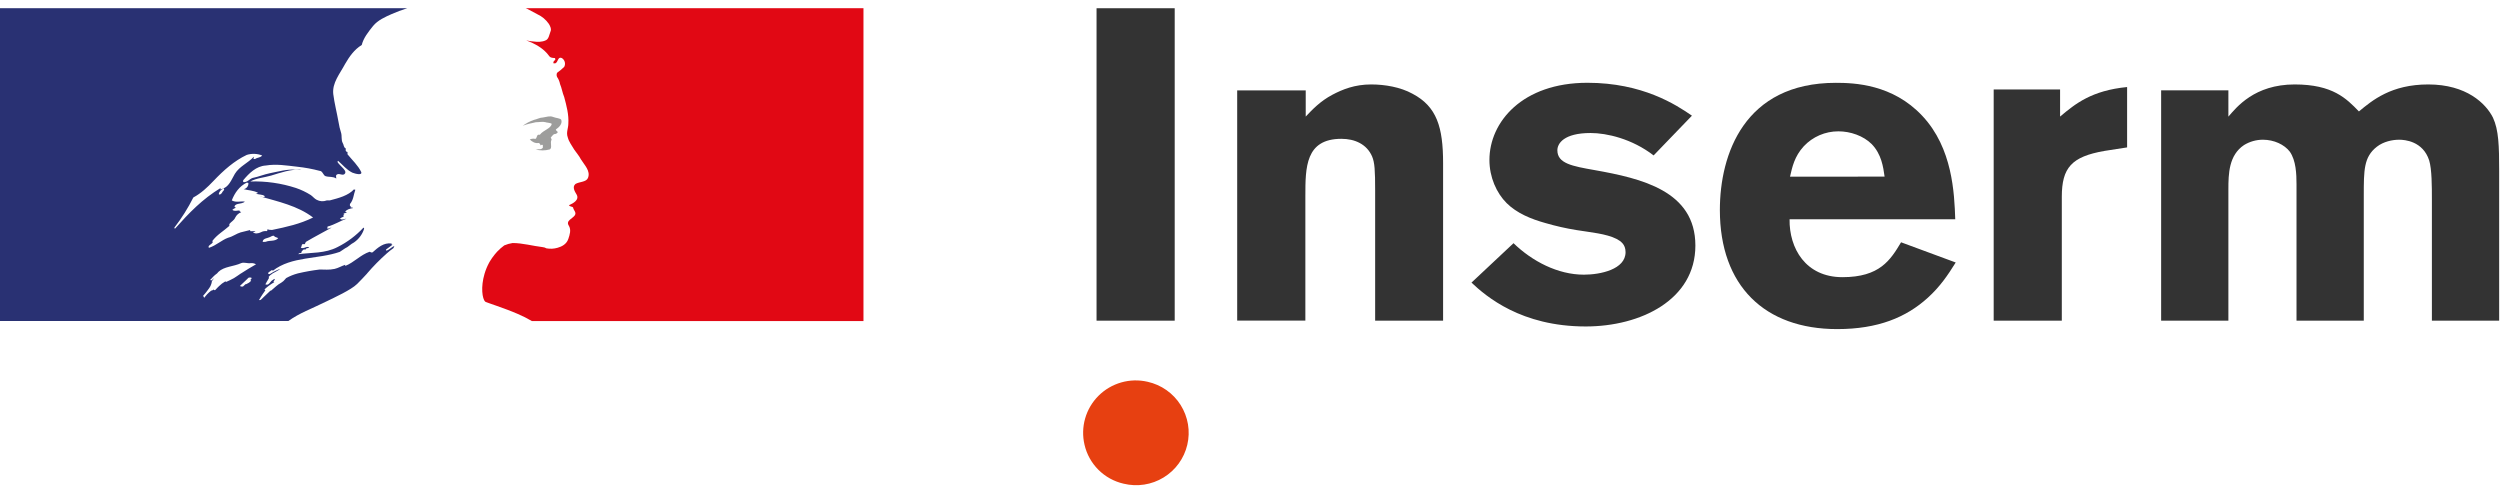 <svg width="152" height="30" viewBox="0 0 152 30" fill="none" xmlns="http://www.w3.org/2000/svg">
<path d="M21.704 17.274C21.909 17.07 22.116 16.852 22.322 16.628H22.317C22.689 16.193 23.092 15.784 23.521 15.405C23.645 15.293 23.776 15.188 23.914 15.092C23.95 15.056 23.95 14.985 23.986 14.949C23.805 15.021 23.697 15.164 23.517 15.236C23.48 15.236 23.444 15.2 23.48 15.164L23.867 14.877H23.842C23.805 14.877 23.805 14.841 23.805 14.805C23.337 14.733 22.972 15.056 22.651 15.343C22.578 15.379 22.507 15.307 22.471 15.307C21.929 15.487 21.533 15.953 20.989 16.17V16.098C20.774 16.17 20.563 16.3 20.341 16.35C20.016 16.422 19.728 16.386 19.439 16.386C18.998 16.439 18.56 16.517 18.128 16.618L18.09 16.628C17.856 16.691 17.63 16.781 17.418 16.897L17.393 16.912C17.375 16.934 17.358 16.956 17.341 16.973C17.273 17.061 17.189 17.136 17.093 17.192C16.87 17.305 16.69 17.5 16.494 17.66C16.477 17.671 16.457 17.677 16.436 17.677C16.243 17.862 16.052 18.046 15.855 18.231C15.821 18.247 15.783 18.251 15.745 18.244L15.767 18.209C15.797 18.159 15.828 18.108 15.859 18.057C15.891 18.006 15.93 17.946 15.966 17.89C16.015 17.817 16.066 17.743 16.119 17.672C16.125 17.665 16.129 17.657 16.129 17.648C16.129 17.639 16.125 17.631 16.119 17.625C16.113 17.618 16.105 17.613 16.096 17.61C16.088 17.607 16.079 17.606 16.069 17.606C16.253 17.434 16.457 17.283 16.675 17.156C16.675 17.156 16.675 17.151 16.675 17.15C16.652 17.158 16.617 17.139 16.634 17.114C16.652 17.089 16.675 17.048 16.697 17.016L16.708 16.983L16.681 16.955C16.622 16.99 16.565 17.03 16.511 17.073C16.425 17.151 16.357 17.309 16.227 17.307C16.208 17.307 16.19 17.305 16.172 17.3C16.159 17.298 16.146 17.294 16.134 17.287L16.139 17.279L16.144 17.269L16.15 17.259L16.167 17.229C16.172 17.218 16.178 17.208 16.184 17.198L16.197 17.173C16.206 17.158 16.215 17.142 16.223 17.127L16.243 17.094L16.289 17.015L16.311 16.977C16.324 16.956 16.336 16.934 16.349 16.912C16.353 16.906 16.355 16.899 16.356 16.892C16.356 16.886 16.355 16.879 16.353 16.873C16.35 16.866 16.346 16.861 16.341 16.856C16.335 16.852 16.329 16.849 16.322 16.848C16.39 16.761 16.474 16.688 16.57 16.633H16.558C16.696 16.564 16.836 16.48 16.973 16.402L17.032 16.351C16.83 16.42 16.637 16.515 16.458 16.633C16.437 16.642 16.416 16.653 16.397 16.666C16.38 16.67 16.363 16.669 16.346 16.663C16.33 16.657 16.315 16.647 16.305 16.633C16.299 16.625 16.296 16.616 16.296 16.606C16.332 16.535 16.441 16.499 16.513 16.427C16.549 16.427 16.585 16.427 16.585 16.463C17.739 15.565 19.326 15.78 20.66 15.313L20.984 15.097C21.164 15.025 21.309 14.846 21.526 14.738C21.817 14.537 22.033 14.245 22.139 13.908C22.135 13.881 22.122 13.855 22.102 13.836C21.651 14.323 21.114 14.726 20.519 15.023C19.762 15.419 18.932 15.347 18.138 15.455C18.174 15.383 18.247 15.383 18.318 15.383C18.318 15.275 18.39 15.239 18.462 15.167H18.574C18.61 15.167 18.61 15.095 18.646 15.095C18.719 15.095 18.827 15.059 18.791 15.059C18.683 14.915 18.466 15.167 18.286 15.059C18.358 14.987 18.322 14.88 18.394 14.844H18.538C18.546 14.79 18.571 14.739 18.61 14.7C19.152 14.377 19.657 14.125 20.162 13.838C20.053 13.838 19.982 13.946 19.873 13.874C19.946 13.874 19.873 13.766 19.946 13.766C20.342 13.658 20.667 13.442 21.064 13.298C20.92 13.298 20.812 13.406 20.667 13.298C20.739 13.262 20.776 13.191 20.884 13.191V13.083C20.884 13.047 20.92 13.047 20.955 13.047C20.928 13.043 20.903 13.031 20.884 13.011C20.92 12.939 21.027 12.975 21.1 12.903C21.064 12.903 20.991 12.903 20.991 12.867C21.1 12.724 21.28 12.683 21.461 12.652C21.425 12.58 21.316 12.652 21.316 12.58C21.316 12.544 21.352 12.544 21.389 12.544H21.316C21.244 12.508 21.28 12.436 21.28 12.401C21.497 12.149 21.497 11.825 21.605 11.538C21.569 11.538 21.533 11.538 21.533 11.502C21.172 11.897 20.595 12.041 20.051 12.185H19.871C19.772 12.223 19.666 12.24 19.56 12.234C19.454 12.228 19.35 12.199 19.257 12.149C19.113 12.077 19.041 11.964 18.897 11.861C18.614 11.682 18.311 11.537 17.995 11.43C17.099 11.138 16.159 11.004 15.216 11.034C15.614 10.819 16.05 10.801 16.48 10.676C17.093 10.491 17.67 10.28 18.319 10.316C18.211 10.28 18.067 10.316 17.959 10.316C17.454 10.28 16.948 10.424 16.407 10.532C16.046 10.604 15.722 10.747 15.361 10.819C15.144 10.891 15.036 11.107 14.784 11.07V10.963C15.144 10.532 15.578 10.1 16.155 10.064C16.803 9.956 17.418 10.064 18.067 10.136C18.529 10.185 18.988 10.269 19.437 10.388C19.618 10.388 19.654 10.676 19.799 10.712C20.014 10.783 20.231 10.712 20.447 10.855C20.447 10.783 20.411 10.712 20.447 10.64C20.591 10.496 20.772 10.676 20.916 10.604C21.204 10.419 20.663 10.1 20.519 9.849C20.523 9.822 20.535 9.797 20.555 9.777C20.844 10.028 21.06 10.316 21.421 10.496C21.602 10.568 22.034 10.68 21.962 10.46C21.776 10.064 21.421 9.741 21.128 9.381V9.238C21.056 9.238 21.056 9.202 21.02 9.166V9.023C20.876 8.951 20.913 8.807 20.84 8.699C20.732 8.514 20.804 8.267 20.732 8.053C20.667 7.854 20.619 7.649 20.587 7.442C20.479 6.831 20.335 6.292 20.262 5.717C20.19 5.034 20.66 4.495 20.984 3.885C21.237 3.453 21.526 3.022 21.994 2.734C22.102 2.303 22.391 1.944 22.679 1.584C22.967 1.224 23.446 1.02 23.791 0.865C24.106 0.726 24.429 0.604 24.758 0.5H0V19.517H17.533C18.221 19.025 18.907 18.791 19.865 18.318C20.317 18.096 21.353 17.622 21.704 17.272V17.274ZM16.156 14.701C16.084 14.701 15.94 14.737 15.976 14.665C16.012 14.486 16.265 14.486 16.409 14.414C16.482 14.378 16.59 14.306 16.662 14.342C16.733 14.45 16.842 14.414 16.914 14.486C16.698 14.701 16.409 14.593 16.156 14.701ZM10.637 13.911C10.618 13.891 10.605 13.866 10.601 13.839C11.045 13.267 11.431 12.653 11.755 12.006C12.225 11.754 12.614 11.388 12.982 10.999C13.595 10.354 14.244 9.778 15.003 9.418C15.31 9.322 15.641 9.335 15.94 9.454C15.831 9.598 15.652 9.562 15.507 9.67C15.488 9.673 15.468 9.671 15.449 9.664C15.43 9.658 15.413 9.648 15.399 9.634C15.413 9.62 15.423 9.603 15.429 9.584C15.435 9.566 15.438 9.546 15.435 9.526C15.074 9.921 14.569 10.101 14.28 10.569C14.065 10.928 13.92 11.399 13.447 11.503C13.303 11.539 13.483 11.395 13.411 11.431C12.293 12.114 11.499 12.94 10.633 13.911H10.637ZM13.627 11.539C13.59 11.61 13.551 11.618 13.518 11.682C13.49 11.747 13.438 11.798 13.374 11.826C13.338 11.826 13.302 11.826 13.302 11.79C13.318 11.716 13.353 11.647 13.403 11.591C13.454 11.534 13.518 11.492 13.59 11.467C13.627 11.467 13.627 11.503 13.627 11.539ZM15.302 16.923C15.279 16.964 15.248 17 15.209 17.028C15.255 17.037 15.286 17.056 15.257 17.083C15.179 17.166 15.085 17.23 14.979 17.273C14.961 17.278 14.943 17.28 14.924 17.281C14.879 17.324 14.831 17.366 14.789 17.407C14.746 17.448 14.548 17.417 14.608 17.364C14.701 17.282 14.785 17.195 14.875 17.113C14.928 17.068 14.978 17.02 15.025 16.97C15.047 16.94 15.073 16.913 15.103 16.89C15.132 16.869 15.323 16.852 15.293 16.923H15.302ZM14.645 16.626L14.637 16.632C14.502 16.724 14.366 16.824 14.225 16.909C14.083 16.994 13.909 17.066 13.749 17.141C13.748 17.138 13.746 17.136 13.744 17.133C13.738 17.123 13.728 17.117 13.716 17.114C13.705 17.111 13.693 17.113 13.683 17.118C13.55 17.194 13.428 17.287 13.32 17.395L13.27 17.443L13.218 17.494L13.213 17.5C13.188 17.526 13.163 17.552 13.134 17.584C13.121 17.604 13.105 17.621 13.086 17.635C13.063 17.649 13.002 17.649 13.008 17.608V17.601L12.944 17.633C12.924 17.643 12.906 17.653 12.888 17.664C12.879 17.663 12.871 17.663 12.863 17.664C12.853 17.664 12.844 17.667 12.837 17.673C12.792 17.708 12.744 17.744 12.706 17.782C12.63 17.851 12.56 17.924 12.497 18.004C12.494 18.007 12.492 18.01 12.489 18.014L12.478 18.028L12.467 18.043V18.047C12.459 18.058 12.451 18.071 12.443 18.082C12.435 18.09 12.425 18.095 12.413 18.096L12.399 18.075L12.389 18.057C12.378 18.039 12.368 18.02 12.359 18C12.355 17.994 12.352 17.989 12.35 17.983C12.389 17.941 12.426 17.898 12.463 17.853L12.47 17.844C12.483 17.829 12.495 17.814 12.508 17.798C12.521 17.782 12.549 17.747 12.568 17.721L12.59 17.693C12.63 17.641 12.668 17.591 12.703 17.541L12.718 17.519C12.735 17.493 12.752 17.467 12.768 17.441C12.782 17.418 12.795 17.394 12.808 17.369C12.808 17.366 12.808 17.364 12.808 17.361L12.813 17.348C12.826 17.32 12.838 17.293 12.848 17.264V17.255L12.856 17.232C12.861 17.219 12.864 17.205 12.867 17.192V17.184C12.867 17.166 12.876 17.15 12.879 17.131C12.882 17.123 12.882 17.115 12.879 17.107C12.919 17.037 12.967 16.972 13.022 16.913L13.005 16.922C12.953 16.955 12.919 17.002 12.871 17.037C12.823 17.072 12.76 17.019 12.806 16.983C12.838 16.959 12.862 16.934 12.889 16.91C12.888 16.908 12.888 16.905 12.889 16.903C12.946 16.837 13.008 16.776 13.074 16.719C13.115 16.688 13.152 16.663 13.185 16.634L13.201 16.62C13.226 16.587 13.252 16.556 13.282 16.528C13.627 16.196 14.208 16.21 14.664 15.998C14.849 15.926 15.06 16.034 15.241 15.998C15.354 15.987 15.468 16.013 15.566 16.07C15.242 16.247 14.941 16.445 14.646 16.629L14.645 16.626ZM15.387 14.129C15.351 14.093 15.495 14.129 15.531 14.058H15.242C15.206 14.058 15.206 14.022 15.206 13.986C15.026 14.022 14.81 14.093 14.629 14.129C14.377 14.201 14.16 14.381 13.872 14.453C13.475 14.597 13.15 14.92 12.717 15.064C12.681 15.064 12.681 15.028 12.681 14.992C12.717 14.885 12.862 14.849 12.934 14.741C12.934 14.705 12.934 14.669 12.898 14.669C13.187 14.273 13.583 14.058 13.944 13.735V13.622C14.053 13.478 14.232 13.406 14.304 13.226C14.378 13.076 14.508 12.96 14.665 12.903C14.629 12.867 14.557 12.867 14.557 12.796C14.413 12.796 14.268 12.867 14.124 12.76C14.187 12.698 14.265 12.654 14.351 12.632C14.318 12.626 14.288 12.607 14.268 12.58C14.232 12.508 14.339 12.428 14.454 12.401C14.598 12.365 14.778 12.365 14.887 12.257C14.634 12.221 14.345 12.329 14.092 12.185C14.273 11.717 14.562 11.322 14.995 11.107C15.03 11.107 15.103 11.107 15.103 11.143C15.106 11.227 15.079 11.31 15.026 11.376C14.973 11.442 14.898 11.487 14.815 11.502C15.103 11.574 15.392 11.574 15.681 11.717C15.644 11.789 15.572 11.753 15.536 11.753C15.717 11.861 15.932 11.789 16.113 11.933C16.005 12.041 15.896 11.933 15.788 11.933C16.907 12.257 18.097 12.508 19.035 13.225C18.242 13.62 17.412 13.8 16.546 13.98C16.449 13.986 16.351 13.974 16.257 13.944C16.257 13.98 16.257 14.052 16.221 14.052C16.096 14.037 15.97 14.062 15.86 14.123C15.717 14.195 15.5 14.231 15.392 14.123" fill="#293173"/>
<path d="M52.499 0.5H31.964C32.032 0.523 32.097 0.554 32.158 0.592C32.325 0.684 32.541 0.797 32.677 0.869C32.954 0.996 33.191 1.195 33.365 1.445C33.437 1.552 33.544 1.767 33.472 1.911C33.401 2.091 33.365 2.378 33.184 2.45C32.968 2.558 32.679 2.558 32.427 2.522C32.28 2.516 32.134 2.491 31.993 2.45C32.535 2.666 33.04 2.918 33.401 3.421C33.437 3.492 33.581 3.528 33.725 3.528C33.761 3.528 33.761 3.6 33.761 3.636C33.689 3.708 33.617 3.744 33.653 3.852H33.761C33.942 3.78 33.906 3.421 34.158 3.528C34.247 3.583 34.311 3.669 34.338 3.769C34.365 3.869 34.352 3.976 34.303 4.067C34.167 4.198 34.023 4.318 33.87 4.427C33.852 4.467 33.842 4.509 33.842 4.553C33.842 4.596 33.852 4.639 33.87 4.679C33.959 4.807 34.021 4.954 34.05 5.108C34.158 5.36 34.195 5.647 34.303 5.898C34.447 6.438 34.591 6.977 34.555 7.515C34.555 7.803 34.41 8.055 34.519 8.346C34.591 8.633 34.772 8.849 34.916 9.1C35.06 9.316 35.204 9.46 35.312 9.676C35.529 10.035 35.926 10.394 35.746 10.825C35.637 11.077 35.24 11.041 34.988 11.185C34.772 11.369 34.952 11.652 35.06 11.831C35.24 12.154 34.844 12.37 34.591 12.476C34.663 12.584 34.808 12.548 34.844 12.62C34.88 12.805 35.06 12.908 34.952 13.088C34.808 13.303 34.374 13.411 34.591 13.734C34.735 13.986 34.642 14.264 34.555 14.524C34.447 14.848 34.158 14.991 33.907 15.063C33.684 15.129 33.449 15.141 33.221 15.099C33.155 15.059 33.081 15.034 33.005 15.027C32.392 14.955 31.778 14.776 31.165 14.776C30.991 14.803 30.822 14.851 30.66 14.919C30.503 15.034 30.357 15.163 30.223 15.305C30.195 15.334 30.169 15.363 30.144 15.397L30.097 15.452L30.066 15.489C29.961 15.619 29.865 15.757 29.779 15.9L29.763 15.928L29.735 15.978C29.622 16.188 29.53 16.409 29.462 16.638C29.217 17.46 29.324 18.166 29.496 18.338C29.544 18.386 30.687 18.737 31.483 19.09C31.777 19.213 32.061 19.356 32.334 19.519H52.499V0.5Z" fill="#E10814"/>
<path d="M33.185 7.438C33.33 7.474 33.545 7.474 33.545 7.546C33.473 7.832 33.041 7.904 32.824 8.191H32.716C32.607 8.263 32.644 8.443 32.535 8.443C32.426 8.419 32.312 8.432 32.211 8.479C32.355 8.622 32.535 8.73 32.752 8.694C32.782 8.704 32.809 8.724 32.828 8.749C32.847 8.775 32.859 8.806 32.86 8.838C32.888 8.835 32.914 8.822 32.932 8.802C32.968 8.802 33.005 8.802 33.005 8.838V8.982C32.896 9.126 32.716 9.054 32.571 9.09C32.844 9.162 33.132 9.162 33.405 9.09C33.621 9.018 33.405 8.658 33.549 8.479C33.477 8.479 33.549 8.371 33.477 8.371C33.549 8.299 33.621 8.187 33.694 8.155C33.736 8.156 33.778 8.147 33.816 8.128C33.853 8.109 33.886 8.082 33.91 8.047C33.91 7.975 33.766 7.939 33.802 7.867C34.019 7.724 34.198 7.509 34.127 7.293C34.091 7.185 33.802 7.185 33.621 7.108C33.441 7.032 33.225 7.108 33.008 7.144C32.828 7.144 32.647 7.252 32.468 7.288C32.221 7.372 31.99 7.493 31.781 7.648C32.034 7.54 32.287 7.504 32.575 7.432C32.792 7.432 32.976 7.379 33.189 7.432" fill="#9D9D9C"/>
<path d="M69.775 23.212C69.246 23.089 68.694 23.103 68.172 23.252C67.65 23.401 67.174 23.68 66.79 24.063C66.406 24.445 66.126 24.92 65.977 25.44C65.828 25.961 65.814 26.51 65.938 27.038C66.07 27.615 66.364 28.144 66.784 28.564C67.204 28.983 67.735 29.276 68.315 29.408C68.725 29.509 69.151 29.527 69.569 29.462C69.986 29.398 70.386 29.251 70.746 29.031C71.106 28.811 71.419 28.523 71.666 28.182C71.914 27.841 72.091 27.454 72.187 27.045C72.284 26.635 72.298 26.211 72.229 25.796C72.159 25.381 72.008 24.984 71.784 24.627C71.56 24.271 71.267 23.962 70.922 23.719C70.577 23.476 70.188 23.304 69.775 23.212Z" fill="#E74011"/>
<path d="M71.422 0.501H66.67V19.497H71.422V0.501Z" fill="#333333"/>
<path d="M79.388 7.088C79.794 6.656 80.272 6.152 81.007 5.762C81.628 5.435 82.364 5.134 83.366 5.134C84.199 5.134 85.149 5.296 85.879 5.699C87.361 6.477 87.74 7.739 87.74 9.916V19.498H83.609V11.606C83.609 10.346 83.582 9.889 83.424 9.513C83.1 8.762 82.368 8.44 81.557 8.44C79.366 8.44 79.366 10.184 79.366 11.928V19.492H75.221V5.495H79.388V7.088Z" fill="#333333"/>
<path d="M92.022 14.786C93.158 15.886 94.716 16.7 96.299 16.7C97.306 16.7 98.834 16.378 98.834 15.331C98.834 14.848 98.534 14.662 98.289 14.527C97.662 14.206 96.68 14.125 95.862 13.99C95.219 13.887 94.584 13.743 93.96 13.561C93.096 13.32 92.233 12.971 91.609 12.354C90.986 11.736 90.557 10.772 90.557 9.726C90.557 7.419 92.555 5.033 96.516 5.033C99.856 5.033 101.901 6.362 102.869 7.033L100.54 9.45C99.224 8.435 97.688 8.087 96.708 8.087C95.072 8.087 94.688 8.733 94.688 9.135C94.688 9.94 95.59 10.101 96.953 10.342C99.801 10.851 103.079 11.603 103.079 14.93C103.079 18.234 99.746 19.849 96.412 19.849C92.479 19.849 90.355 18.018 89.466 17.183L92.022 14.786Z" fill="#333333"/>
<path d="M108.834 10.74C108.967 10.153 109.104 9.511 109.667 8.895C109.936 8.607 110.263 8.377 110.625 8.221C110.988 8.064 111.379 7.984 111.775 7.985C112.503 7.985 113.288 8.253 113.8 8.761C114.395 9.377 114.502 10.153 114.583 10.739L108.834 10.74ZM115.585 14.731C114.937 15.813 114.289 16.852 112.02 16.852C109.778 16.852 108.779 15.091 108.806 13.333H118.879C118.824 11.743 118.717 9.007 116.881 7.05C115.073 5.113 112.729 5.036 111.617 5.036C106.054 5.036 104.568 9.381 104.568 12.767C104.568 17.379 107.291 20.009 111.699 20.009C114.185 20.009 115.896 19.296 117.209 18.105C117.939 17.443 118.417 16.751 118.907 15.959L115.585 14.731Z" fill="#333333"/>
<path d="M125.253 7.088C126.179 6.307 127.174 5.503 129.328 5.292V8.962L127.951 9.176C125.955 9.525 125.358 10.191 125.358 11.969V19.498H121.216V5.44H125.253V7.088Z" fill="#333333"/>
<path d="M135.486 7.091C135.977 6.526 137.067 5.134 139.517 5.134C141.833 5.134 142.666 5.994 143.422 6.775C144.237 6.102 145.379 5.134 147.641 5.134C149.956 5.134 151.141 6.29 151.572 7.151C151.922 7.904 151.949 8.871 151.949 10.375V19.498H147.859V12.145C147.859 11.34 147.859 10.294 147.695 9.757C147.315 8.576 146.197 8.495 145.869 8.495C145.462 8.495 144.916 8.604 144.508 8.925C143.718 9.543 143.718 10.347 143.718 11.877V19.498H139.628V11.207C139.628 10.588 139.599 9.757 139.22 9.221C138.892 8.792 138.265 8.495 137.584 8.495C137.18 8.495 136.784 8.607 136.439 8.818C135.513 9.435 135.486 10.561 135.486 11.513V19.498H131.397V5.491H135.486V7.091Z" fill="#333333"/>
</svg>
